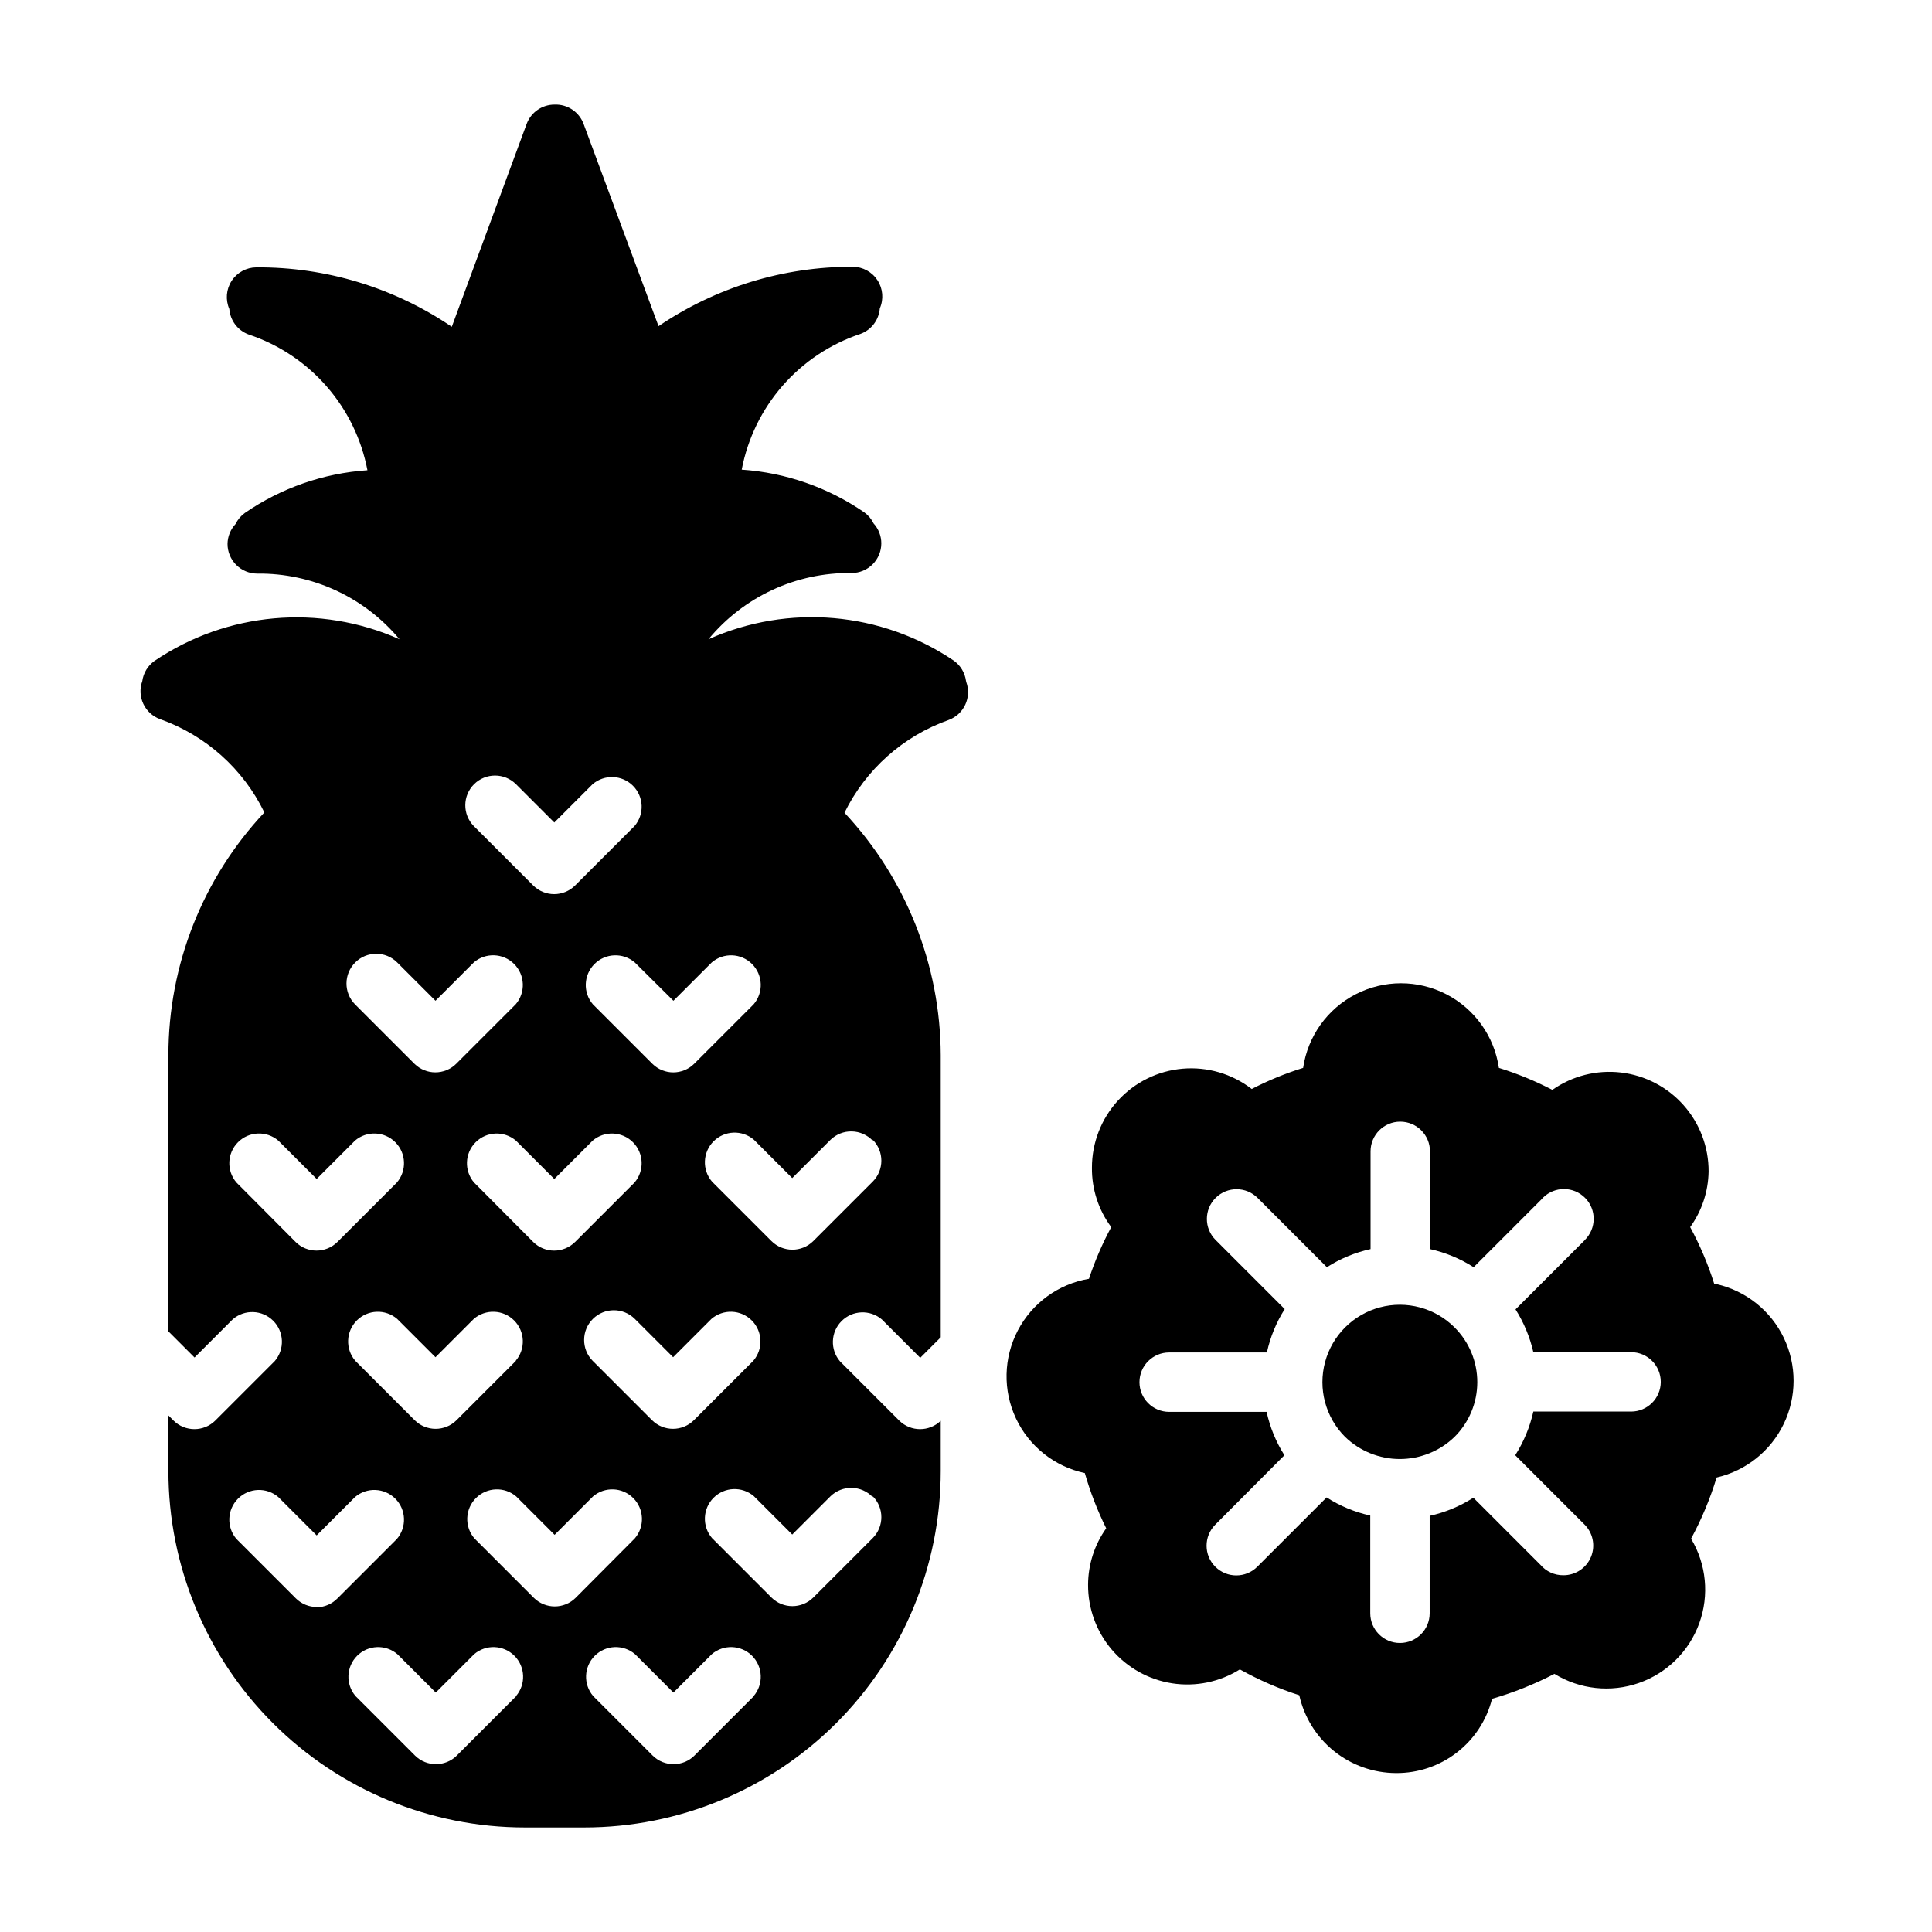 <?xml version="1.0" encoding="UTF-8"?>
<!-- Uploaded to: ICON Repo, www.iconrepo.com, Generator: ICON Repo Mixer Tools -->
<svg fill="#000000" width="800px" height="800px" version="1.1" viewBox="144 144 512 512" xmlns="http://www.w3.org/2000/svg">
 <g>
  <path d="m400 324.43c-0.293-2.152-1.461-4.09-3.231-5.352-19.234-13.004-43.824-15.148-65.02-5.668 9.328-11.301 23.285-17.758 37.941-17.555 2.086 0 4.09-0.828 5.566-2.305 1.477-1.477 2.305-3.481 2.305-5.566-0.004-1.953-0.734-3.832-2.047-5.273-0.562-1.156-1.398-2.156-2.438-2.914-9.625-6.629-20.855-10.543-32.512-11.336 1.57-8.254 5.32-15.941 10.855-22.266 5.535-6.324 12.656-11.059 20.633-13.711 2.879-1.062 4.875-3.707 5.113-6.769 1.059-2.426 0.828-5.219-0.613-7.438-1.441-2.219-3.902-3.566-6.547-3.582-18.355-0.051-36.297 5.438-51.484 15.742l-19.836-53.531v0.004c-1.168-3.231-4.289-5.332-7.715-5.195-3.297-0.012-6.25 2.031-7.402 5.117l-19.836 53.766c-15.273-10.375-33.336-15.863-51.797-15.746-2.648 0.02-5.109 1.363-6.551 3.582-1.441 2.219-1.672 5.016-0.613 7.441 0.238 3.059 2.234 5.703 5.117 6.769 7.973 2.652 15.094 7.383 20.629 13.707 5.535 6.324 9.285 14.012 10.859 22.266-11.66 0.789-22.891 4.707-32.512 11.336-1.039 0.758-1.879 1.758-2.441 2.914-1.34 1.43-2.098 3.312-2.125 5.273 0 2.09 0.828 4.09 2.305 5.566 1.477 1.477 3.481 2.305 5.566 2.305 14.547-0.168 28.398 6.219 37.707 17.398-21.188-9.43-45.742-7.254-64.945 5.746-1.766 1.262-2.934 3.199-3.227 5.352-1.477 4.09 0.637 8.598 4.723 10.078 12.098 4.293 22.023 13.172 27.633 24.719-16.344 17.426-25.434 40.422-25.43 64.312v73.211l6.926 6.926 10.156-10.156 0.004 0.004c3.121-2.676 7.777-2.496 10.684 0.41 2.91 2.91 3.09 7.566 0.414 10.688l-15.742 15.742v0.004c-3.07 3.051-8.031 3.051-11.102 0l-1.34-1.34v14.723c0 25.051 9.953 49.078 27.668 66.797 17.719 17.715 41.746 27.668 66.797 27.668h15.746c25.055 0 49.082-9.953 66.797-27.668 17.715-17.719 27.668-41.746 27.668-66.797v-13.305c-3.051 2.949-7.891 2.949-10.945 0l-15.742-15.742v-0.004c-2.676-3.121-2.496-7.777 0.414-10.684 2.906-2.91 7.562-3.09 10.684-0.414l10.156 10.156 5.434-5.434v-74.785c-0.082-23.863-9.195-46.812-25.508-64.234 5.629-11.469 15.516-20.281 27.555-24.562 4.086-1.477 6.199-5.988 4.723-10.074zm-77.539 84.781 10.156-10.156-0.004 0.004c3.125-2.676 7.781-2.496 10.688 0.41 2.906 2.91 3.086 7.566 0.414 10.688l-15.746 15.746c-3.07 3.051-8.027 3.051-11.098 0l-15.746-15.746c-2.676-3.121-2.492-7.777 0.414-10.688 2.906-2.906 7.562-3.086 10.688-0.41zm-52.82 48.176-0.004 0.004c-2.672-3.125-2.492-7.781 0.414-10.688s7.562-3.09 10.688-0.414l10.156 10.156 10.156-10.156h-0.004c3.125-2.676 7.781-2.492 10.688 0.414s3.086 7.562 0.414 10.688l-15.742 15.742h-0.004c-3.07 3.055-8.027 3.055-11.098 0zm11.098 47.23-15.742 15.742-0.004 0.008c-3.07 3.051-8.027 3.051-11.098 0l-15.746-15.746c-2.672-3.121-2.492-7.777 0.414-10.688 2.906-2.906 7.562-3.086 10.688-0.41l10.156 10.156 10.156-10.156h-0.004c3.125-2.676 7.781-2.496 10.688 0.41 2.906 2.91 3.086 7.566 0.414 10.688zm20.387-11.098v0.004c3.07-3.055 8.031-3.055 11.102 0l10.156 10.156 10.156-10.156h-0.004c3.125-2.676 7.777-2.496 10.688 0.41 2.906 2.91 3.086 7.566 0.414 10.688l-15.746 15.746c-3.07 3.051-8.027 3.051-11.098 0l-15.746-15.746c-3.031-3.09-2.996-8.051 0.078-11.098zm-31.488-141.7c3.07-3.051 8.031-3.051 11.102 0l10.156 10.156 10.156-10.156h-0.004c3.125-2.672 7.781-2.492 10.688 0.414s3.086 7.562 0.414 10.688l-15.742 15.742h-0.004c-3.07 3.055-8.027 3.055-11.098 0l-15.742-15.742h-0.004c-3.031-3.094-2.996-8.051 0.078-11.102zm-31.488 47.23v0.004c3.07-3.055 8.031-3.055 11.102 0l10.156 10.156 10.156-10.156h-0.004c3.125-2.676 7.781-2.496 10.688 0.41 2.906 2.91 3.086 7.566 0.414 10.688l-15.746 15.746c-3.07 3.051-8.027 3.051-11.098 0l-15.746-15.746c-3.031-3.09-2.996-8.051 0.078-11.098zm-31.488 58.332v0.004c-2.672-3.125-2.492-7.781 0.414-10.688s7.562-3.09 10.688-0.414l10.156 10.156 10.156-10.156h-0.004c3.125-2.676 7.781-2.492 10.688 0.414s3.086 7.562 0.414 10.688l-15.742 15.742h-0.004c-3.07 3.055-8.027 3.055-11.098 0zm21.332 112.49h0.004c-2.094 0.016-4.106-0.809-5.59-2.281l-15.742-15.742h-0.004c-2.672-3.125-2.492-7.781 0.414-10.688 2.906-2.91 7.562-3.09 10.688-0.414l10.156 10.156 10.156-10.156h-0.004c3.125-2.676 7.781-2.496 10.688 0.414 2.906 2.906 3.086 7.562 0.414 10.688l-15.742 15.742h-0.004c-1.434 1.465-3.383 2.312-5.43 2.363zm52.82 23.617-15.742 15.742v0.004c-3.07 3.051-8.027 3.051-11.098 0l-15.746-15.746c-2.672-3.121-2.492-7.777 0.414-10.688 2.91-2.906 7.562-3.086 10.688-0.41l10.156 10.156 10.156-10.156h-0.004c3.125-2.676 7.781-2.496 10.688 0.41 2.906 2.91 3.086 7.566 0.414 10.688zm15.742-26.055h0.004c-3.07 3.051-8.027 3.051-11.098 0l-15.746-15.746c-2.672-3.121-2.492-7.777 0.414-10.688 2.906-2.906 7.562-3.086 10.688-0.41l10.156 10.156 10.156-10.156h-0.004c3.125-2.676 7.781-2.496 10.688 0.41 2.906 2.91 3.086 7.566 0.414 10.688zm47.23 26.055-15.742 15.742 0.004 0.004c-3.07 3.051-8.027 3.051-11.098 0l-15.746-15.746c-2.672-3.121-2.492-7.777 0.414-10.688 2.906-2.906 7.562-3.086 10.688-0.41l10.156 10.156 10.156-10.156h-0.004c3.125-2.676 7.781-2.496 10.688 0.41 2.906 2.91 3.086 7.566 0.414 10.688zm31.488-52.98 0.008 0.004c3.051 3.07 3.051 8.027 0 11.098l-15.746 15.746c-3.07 3.051-8.027 3.051-11.098 0l-15.746-15.746c-2.672-3.121-2.492-7.777 0.414-10.688 2.906-2.906 7.562-3.086 10.688-0.41l10.156 10.156 10.156-10.156h-0.004c1.512-1.461 3.539-2.258 5.641-2.211 2.098 0.043 4.09 0.922 5.539 2.445zm0-94.465 0.008 0.004c3.051 3.07 3.051 8.027 0 11.098l-15.746 15.746c-3.07 3.051-8.027 3.051-11.098 0l-15.746-15.746c-2.672-3.121-2.492-7.777 0.414-10.688 2.906-2.906 7.562-3.086 10.688-0.41l10.156 10.156 10.156-10.156h-0.004c1.512-1.461 3.539-2.258 5.641-2.211 2.098 0.043 4.09 0.926 5.539 2.445z"/>
  <path d="m529.49 495.8c-5.172-5.188-12.723-7.223-19.805-5.336-7.082 1.887-12.617 7.41-14.523 14.484-1.906 7.078 0.105 14.633 5.281 19.82 3.891 3.777 9.102 5.887 14.523 5.887s10.633-2.109 14.523-5.887c3.848-3.84 6.008-9.051 6.008-14.484s-2.16-10.645-6.008-14.484z"/>
  <path d="m598.29 484.23c-1.641-5.203-3.777-10.238-6.375-15.035 3.094-4.293 4.797-9.434 4.883-14.723 0.031-6.465-2.32-12.715-6.602-17.555-4.285-4.844-10.203-7.938-16.621-8.691-6.422-0.754-12.895 0.883-18.188 4.598-4.539-2.359-9.281-4.309-14.168-5.824-1.223-8.375-6.418-15.645-13.945-19.52-7.527-3.871-16.461-3.871-23.988 0-7.527 3.875-12.719 11.145-13.941 19.52-4.695 1.457-9.254 3.328-13.621 5.59-5.215-4.027-11.754-5.945-18.32-5.379-6.562 0.566-12.676 3.578-17.125 8.438-4.453 4.859-6.914 11.211-6.906 17.801-0.062 5.668 1.734 11.199 5.117 15.746-2.363 4.383-4.34 8.965-5.902 13.695-8.082 1.367-15.059 6.434-18.855 13.695-3.801 7.262-3.984 15.883-0.5 23.301 3.484 7.414 10.238 12.777 18.254 14.488 1.441 5.039 3.34 9.941 5.668 14.641-3.113 4.367-4.789 9.594-4.805 14.957-0.031 6.301 2.199 12.406 6.289 17.203 4.09 4.793 9.77 7.961 15.996 8.922 6.231 0.961 12.598-0.348 17.941-3.691 5.008 2.801 10.281 5.094 15.746 6.852 1.301 5.84 4.551 11.059 9.215 14.809 4.664 3.746 10.465 5.797 16.445 5.816 5.828 0.035 11.504-1.883 16.113-5.453 4.609-3.566 7.887-8.578 9.312-14.227 5.719-1.648 11.258-3.863 16.531-6.613 6.719 4.133 14.938 5.019 22.383 2.418 7.445-2.602 13.324-8.414 16.004-15.832 2.684-7.414 1.887-15.645-2.172-22.406 2.793-5.164 5.059-10.598 6.769-16.215 7.785-1.793 14.336-7.027 17.801-14.23 3.461-7.199 3.461-15.586 0-22.789-3.465-7.199-10.016-12.438-17.801-14.227zm-22.039 33.848h-25.898c-0.922 4.106-2.547 8.023-4.805 11.574l18.262 18.262h0.004c2.316 2.234 3.039 5.652 1.828 8.637-1.215 2.981-4.121 4.922-7.34 4.902-2.328 0.023-4.547-0.984-6.062-2.754l-17.789-17.793c-3.543 2.273-7.461 3.898-11.574 4.805v25.82c0 4.348-3.523 7.871-7.871 7.871-4.348 0-7.871-3.523-7.871-7.871v-25.898c-4.109-0.906-8.027-2.531-11.57-4.805l-18.344 18.344c-3.066 3.086-8.051 3.102-11.137 0.039-3.09-3.066-3.106-8.055-0.043-11.141l18.344-18.422v0.004c-2.234-3.527-3.832-7.418-4.723-11.496h-25.82c-4.348 0-7.871-3.523-7.871-7.871s3.523-7.871 7.871-7.871h25.898c0.891-4.078 2.488-7.969 4.723-11.492l-18.34-18.344c-3.066-3.086-3.051-8.074 0.039-11.137 3.086-3.066 8.074-3.051 11.137 0.039l18.344 18.344v-0.004c3.543-2.273 7.461-3.898 11.57-4.801v-25.898c0-4.348 3.523-7.875 7.871-7.875 4.348 0 7.875 3.527 7.875 7.875v25.898c4.109 0.906 8.027 2.531 11.57 4.801l17.871-17.871v0.004c2.781-3.348 7.75-3.809 11.098-1.023 3.348 2.781 3.805 7.75 1.023 11.098l-0.629 0.707-18.262 18.262v0.004c2.203 3.484 3.801 7.316 4.723 11.336h25.898c4.348 0 7.871 3.523 7.871 7.871 0 4.348-3.523 7.871-7.871 7.871z"/>
 </g>
</svg>